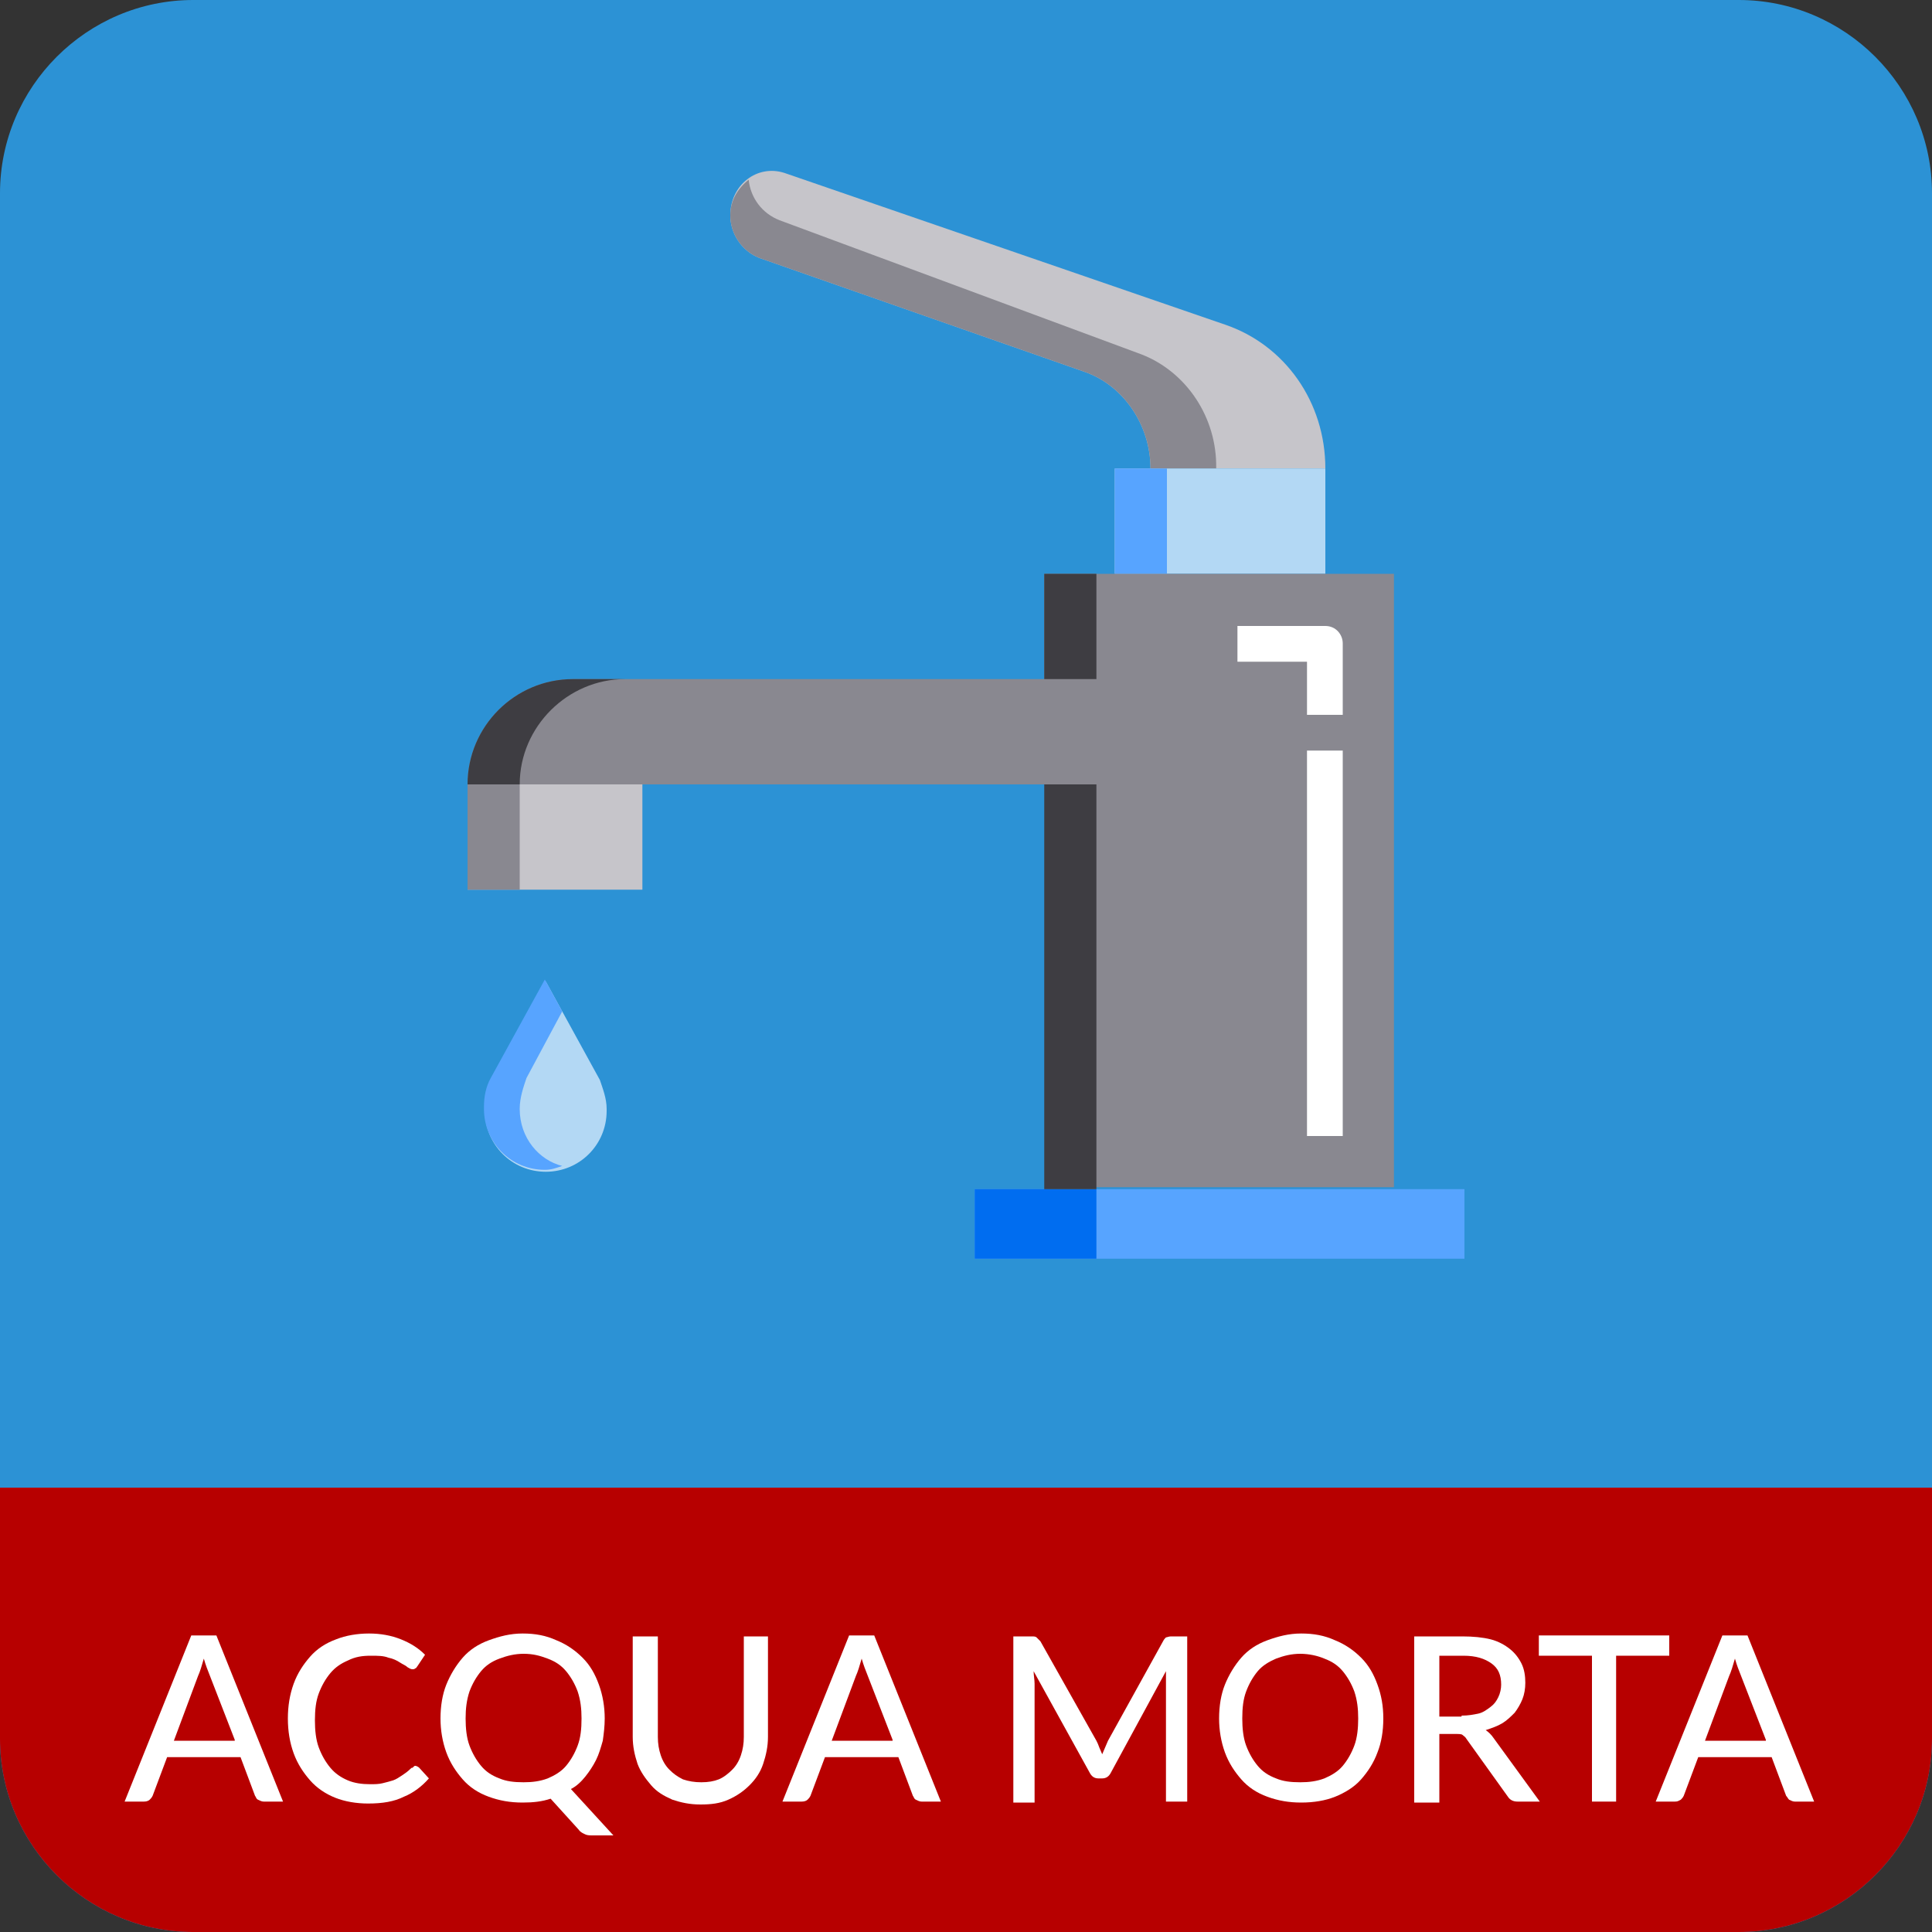 <?xml version="1.0" encoding="UTF-8"?>
<!-- Generator: Adobe Illustrator 26.0.3, SVG Export Plug-In . SVG Version: 6.00 Build 0)  -->
<svg xmlns="http://www.w3.org/2000/svg" xmlns:xlink="http://www.w3.org/1999/xlink" version="1.1" id="Livello_1" x="0px" y="0px" width="200px" height="200px" viewBox="0 0 200 200" style="enable-background:new 0 0 200 200;" xml:space="preserve">
<rect x="0" y="0" width="200" height="200" fill="#333333" stroke="none"/>
<style type="text/css">
	.st0{fill:#2C92D5;}
	.st1{fill:#B70000;}
	.st2{fill:#FFFFFF;}
	.st3{fill:#C6C5CA;}
	.st4{fill:#898890;}
	.st5{fill:#B3D8F4;}
	.st6{fill:#57A4FF;}
	.st7{fill:#006DF0;}
	.st8{fill:#3E3D42;}
</style>
<path class="st0" d="M180,200H20c-11,0-20-9-20-20V20C0,9,9,0,20,0h160c11,0,20,9,20,20v160C200,191,191,200,180,200z"></path>
<path class="st1" d="M180,200H20c-11,0-20-9-20-20v-26h200v26C200,191,191,200,180,200z"></path>
<g>
	<path class="st2" d="M29.3,186.5h-2c-0.2,0-0.4-0.1-0.6-0.2s-0.2-0.3-0.3-0.4l-1.5-4h-7.6l-1.5,4c-0.1,0.2-0.2,0.3-0.3,0.4   s-0.3,0.2-0.6,0.2h-2l6.9-17.2h2.6L29.3,186.5z M24.3,180.1l-2.6-6.7c-0.2-0.5-0.4-1-0.6-1.7c-0.1,0.3-0.2,0.7-0.3,1   s-0.2,0.6-0.3,0.8l-2.5,6.7h6.3V180.1z"></path>
	<path class="st2" d="M43,182.8c0.1,0,0.3,0.1,0.4,0.2l1,1.1c-0.7,0.8-1.6,1.5-2.6,1.9c-1,0.5-2.2,0.7-3.7,0.7   c-1.2,0-2.4-0.2-3.4-0.6s-1.9-1-2.6-1.8c-0.7-0.8-1.3-1.7-1.7-2.8s-0.6-2.3-0.6-3.6s0.2-2.5,0.6-3.6s1-2,1.7-2.8s1.6-1.4,2.7-1.8   c1-0.4,2.2-0.6,3.4-0.6s2.3,0.2,3.3,0.6c1,0.4,1.8,0.9,2.5,1.6l-0.8,1.2c-0.1,0.1-0.1,0.2-0.2,0.2c-0.1,0.1-0.2,0.1-0.3,0.1   c-0.2,0-0.3-0.1-0.5-0.2c-0.2-0.2-0.5-0.3-0.8-0.5s-0.7-0.4-1.2-0.5c-0.5-0.2-1.1-0.2-1.8-0.2c-0.9,0-1.6,0.1-2.4,0.5   c-0.7,0.3-1.3,0.7-1.8,1.3s-0.9,1.3-1.2,2.1s-0.4,1.7-0.4,2.8c0,1,0.1,2,0.4,2.8c0.3,0.8,0.7,1.5,1.2,2.1s1.1,1,1.8,1.3   s1.5,0.4,2.3,0.4c0.5,0,0.9,0,1.3-0.1c0.4-0.1,0.8-0.2,1.1-0.3s0.6-0.3,0.9-0.5c0.3-0.2,0.6-0.4,0.9-0.7c0.1-0.1,0.1-0.1,0.2-0.1   C42.9,182.8,42.9,182.8,43,182.8z"></path>
	<path class="st2" d="M63.5,190h-2.1c-0.3,0-0.6,0-0.8-0.1s-0.5-0.2-0.7-0.5l-2.9-3.2c-0.9,0.3-1.8,0.4-2.9,0.4   c-1.3,0-2.4-0.2-3.5-0.6c-1.1-0.4-2-1-2.7-1.8s-1.3-1.7-1.7-2.8s-0.6-2.3-0.6-3.5c0-1.3,0.2-2.5,0.6-3.5s1-2,1.7-2.8   s1.6-1.4,2.7-1.8c1.1-0.4,2.2-0.7,3.5-0.7s2.4,0.2,3.5,0.7c1,0.4,1.9,1,2.7,1.8s1.3,1.7,1.7,2.8s0.6,2.3,0.6,3.5   c0,0.8-0.1,1.6-0.2,2.3c-0.2,0.7-0.4,1.4-0.7,2s-0.7,1.2-1.1,1.7c-0.4,0.5-0.9,1-1.5,1.3L63.5,190z M48.2,177.9c0,1,0.1,2,0.4,2.8   c0.3,0.8,0.7,1.5,1.2,2.1s1.1,1,1.9,1.3c0.7,0.3,1.5,0.4,2.5,0.4c0.9,0,1.7-0.1,2.5-0.4c0.7-0.3,1.4-0.7,1.9-1.3s0.9-1.3,1.2-2.1   s0.4-1.7,0.4-2.8c0-1-0.1-1.9-0.4-2.8c-0.3-0.8-0.7-1.5-1.2-2.1s-1.1-1-1.9-1.3s-1.5-0.5-2.5-0.5c-0.9,0-1.7,0.2-2.5,0.5   s-1.4,0.7-1.9,1.3s-0.9,1.3-1.2,2.1C48.3,176,48.2,176.9,48.2,177.9z"></path>
	<path class="st2" d="M72.6,184.5c0.7,0,1.3-0.1,1.8-0.3s1-0.6,1.4-1s0.7-0.9,0.9-1.5c0.2-0.6,0.3-1.2,0.3-1.9v-10.4h2.5v10.4   c0,1-0.2,1.9-0.5,2.8c-0.3,0.9-0.8,1.6-1.4,2.2s-1.3,1.1-2.2,1.5c-0.9,0.4-1.8,0.5-2.9,0.5s-2-0.2-2.9-0.5   c-0.9-0.4-1.6-0.8-2.2-1.5s-1.1-1.4-1.4-2.2c-0.3-0.9-0.5-1.8-0.5-2.8v-10.4h2.6v10.4c0,0.7,0.1,1.3,0.3,1.9   c0.2,0.6,0.5,1.1,0.9,1.5s0.8,0.7,1.4,1C71.3,184.4,71.9,184.5,72.6,184.5z"></path>
	<path class="st2" d="M97.4,186.5h-2c-0.2,0-0.4-0.1-0.6-0.2s-0.2-0.3-0.3-0.4l-1.5-4h-7.6l-1.5,4c-0.1,0.2-0.2,0.3-0.3,0.4   s-0.3,0.2-0.6,0.2h-2l6.9-17.2h2.6L97.4,186.5z M92.4,180.1l-2.6-6.7c-0.2-0.5-0.4-1-0.6-1.7c-0.1,0.3-0.2,0.7-0.3,1   s-0.2,0.6-0.3,0.8l-2.5,6.7h6.3V180.1z"></path>
	<path class="st2" d="M122.9,169.3v17.2h-2.2v-12.3c0-0.2,0-0.4,0-0.6c0-0.2,0-0.4,0-0.6l-5.7,10.5c-0.2,0.4-0.5,0.6-0.9,0.6h-0.4   c-0.4,0-0.7-0.2-0.9-0.6L107,173c0,0.4,0.1,0.9,0.1,1.3v12.3h-2.2v-17.2h1.9c0.2,0,0.4,0,0.5,0.1s0.2,0.2,0.4,0.4l5.8,10.3   c0.1,0.2,0.2,0.4,0.3,0.7c0.1,0.2,0.2,0.5,0.3,0.7c0.2-0.5,0.4-0.9,0.6-1.4l5.7-10.3c0.1-0.2,0.2-0.3,0.3-0.4   c0.1,0,0.3-0.1,0.5-0.1h1.7V169.3z"></path>
	<path class="st2" d="M143.2,177.9c0,1.3-0.2,2.5-0.6,3.5c-0.4,1.1-1,2-1.7,2.8s-1.7,1.4-2.7,1.8c-1,0.4-2.2,0.6-3.5,0.6   s-2.4-0.2-3.5-0.6c-1.1-0.4-2-1-2.7-1.8s-1.3-1.7-1.7-2.8c-0.4-1.1-0.6-2.3-0.6-3.5c0-1.3,0.2-2.5,0.6-3.5s1-2,1.7-2.8   s1.6-1.4,2.7-1.8c1.1-0.4,2.2-0.7,3.5-0.7s2.4,0.2,3.5,0.7c1,0.4,1.9,1,2.7,1.8s1.3,1.7,1.7,2.8S143.2,176.6,143.2,177.9z    M140.6,177.9c0-1-0.1-1.9-0.4-2.8c-0.3-0.8-0.7-1.5-1.2-2.1s-1.1-1-1.9-1.3c-0.7-0.3-1.6-0.5-2.5-0.5s-1.7,0.2-2.5,0.5   c-0.7,0.3-1.4,0.7-1.9,1.3s-0.9,1.3-1.2,2.1s-0.4,1.7-0.4,2.8c0,1,0.1,2,0.4,2.8c0.3,0.8,0.7,1.5,1.2,2.1s1.1,1,1.9,1.3   c0.7,0.3,1.5,0.4,2.5,0.4c0.9,0,1.7-0.1,2.5-0.4c0.7-0.3,1.4-0.7,1.9-1.3s0.9-1.3,1.2-2.1C140.5,179.9,140.6,178.9,140.6,177.9z"></path>
	<path class="st2" d="M159.4,186.5h-2.3c-0.5,0-0.8-0.2-1-0.5l-4.3-6c-0.1-0.2-0.3-0.3-0.4-0.4s-0.4-0.1-0.7-0.1H149v7.1h-2.6v-17.2   h5c1.1,0,2.1,0.1,2.9,0.3c0.8,0.2,1.5,0.6,2,1s0.9,0.9,1.2,1.5s0.4,1.3,0.4,2c0,0.6-0.1,1.2-0.3,1.7s-0.5,1-0.8,1.4   c-0.4,0.4-0.8,0.8-1.3,1.1s-1.1,0.5-1.7,0.7c0.3,0.2,0.6,0.5,0.8,0.8L159.4,186.5z M151.3,177.6c0.7,0,1.2-0.1,1.7-0.2   s0.9-0.4,1.3-0.7s0.6-0.6,0.8-1s0.3-0.9,0.3-1.3c0-1-0.3-1.7-1-2.2s-1.6-0.8-2.9-0.8H149v6.3h2.3V177.6z"></path>
	<path class="st2" d="M172.8,171.4h-5.5v15.1h-2.5v-15.1h-5.5v-2.1h13.5V171.4z"></path>
	<path class="st2" d="M187.8,186.5h-2c-0.2,0-0.4-0.1-0.6-0.2c-0.1-0.1-0.2-0.3-0.3-0.4l-1.5-4h-7.6l-1.5,4   c-0.1,0.2-0.2,0.3-0.3,0.4c-0.2,0.1-0.3,0.2-0.6,0.2h-2l6.9-17.2h2.6L187.8,186.5z M182.8,180.1l-2.6-6.7c-0.2-0.5-0.4-1-0.6-1.7   c-0.1,0.3-0.2,0.7-0.3,1s-0.2,0.6-0.3,0.8l-2.5,6.7h6.3V180.1z"></path>
</g>
<g>
	<path class="st3" d="M137.2,48.5c0-6.9-4.2-12.8-10.4-14.9L81.2,17.9c-2.8-0.9-5.6,1.2-5.6,4.4c0,1.9,1.2,3.7,3,4.4l33.7,11.8   c4,1.4,6.8,5.5,6.8,10H137.2z"></path>
	<path class="st4" d="M118.2,36.7L80.7,22.8c-1.8-0.7-3-2.3-3.2-4.2c-1.1,0.9-1.9,2.1-1.9,3.7c0,1.9,1.2,3.7,3,4.4l33.7,11.8   c4,1.4,6.8,5.5,6.8,10h6.8C126,43.2,122.8,38.5,118.2,36.7z"></path>
	<rect x="115.4" y="48.5" class="st5" width="21.8" height="10.9"></rect>
	<rect x="115.4" y="48.5" class="st6" width="5.4" height="10.9"></rect>
	<rect x="100.9" y="123.1" class="st6" width="50.7" height="7.2"></rect>
	<path class="st4" d="M108.1,59.4v10.9H59.3c-6,0-10.9,4.9-10.9,10.9h59.8V83v39.9h36.1V59.4H108.1z"></path>
	<rect x="100.9" y="123.1" class="st7" width="12.6" height="7.2"></rect>
	<rect x="108.1" y="59.4" class="st8" width="5.4" height="10.9"></rect>
	<polygon class="st8" points="113.5,81.2 108.1,81.2 108.1,83.2 108.1,123.1 113.5,123.1 113.5,83.2  "></polygon>
	<path class="st8" d="M64.7,70.3h-5.4c-6,0-10.9,4.9-10.9,10.9h5.4C53.8,75.2,58.8,70.3,64.7,70.3z"></path>
	<rect x="48.4" y="81.2" class="st3" width="18.1" height="10.9"></rect>
	<path class="st5" d="M56.5,101.6l-5.6,10.2c-0.5,0.9-0.7,1.9-0.7,3v0.2c0,3.5,2.8,6.3,6.3,6.3s6.3-2.8,6.3-6.3v-0.2   c0-1.1-0.4-2.1-0.7-3L56.5,101.6z"></path>
	<rect x="48.4" y="81.2" class="st4" width="5.4" height="10.9"></rect>
	<path class="st6" d="M53.8,114.8c0-1.2,0.4-2.3,0.7-3.2l3.7-6.9l-1.8-3.3l-5.6,10.2c-0.5,0.9-0.7,1.9-0.7,3v0.2   c0,3.5,2.8,6.3,6.3,6.3c0.7,0,1.2-0.2,1.8-0.4C55.8,120.1,53.8,117.8,53.8,114.8z"></path>
	<path class="st2" d="M139,74h-3.7v-5.5h-7.2v-3.7h9.1c1.1,0,1.8,0.9,1.8,1.8V74z"></path>
	<rect x="135.3" y="77.7" class="st2" width="3.7" height="39.9"></rect>
</g>
</svg>
